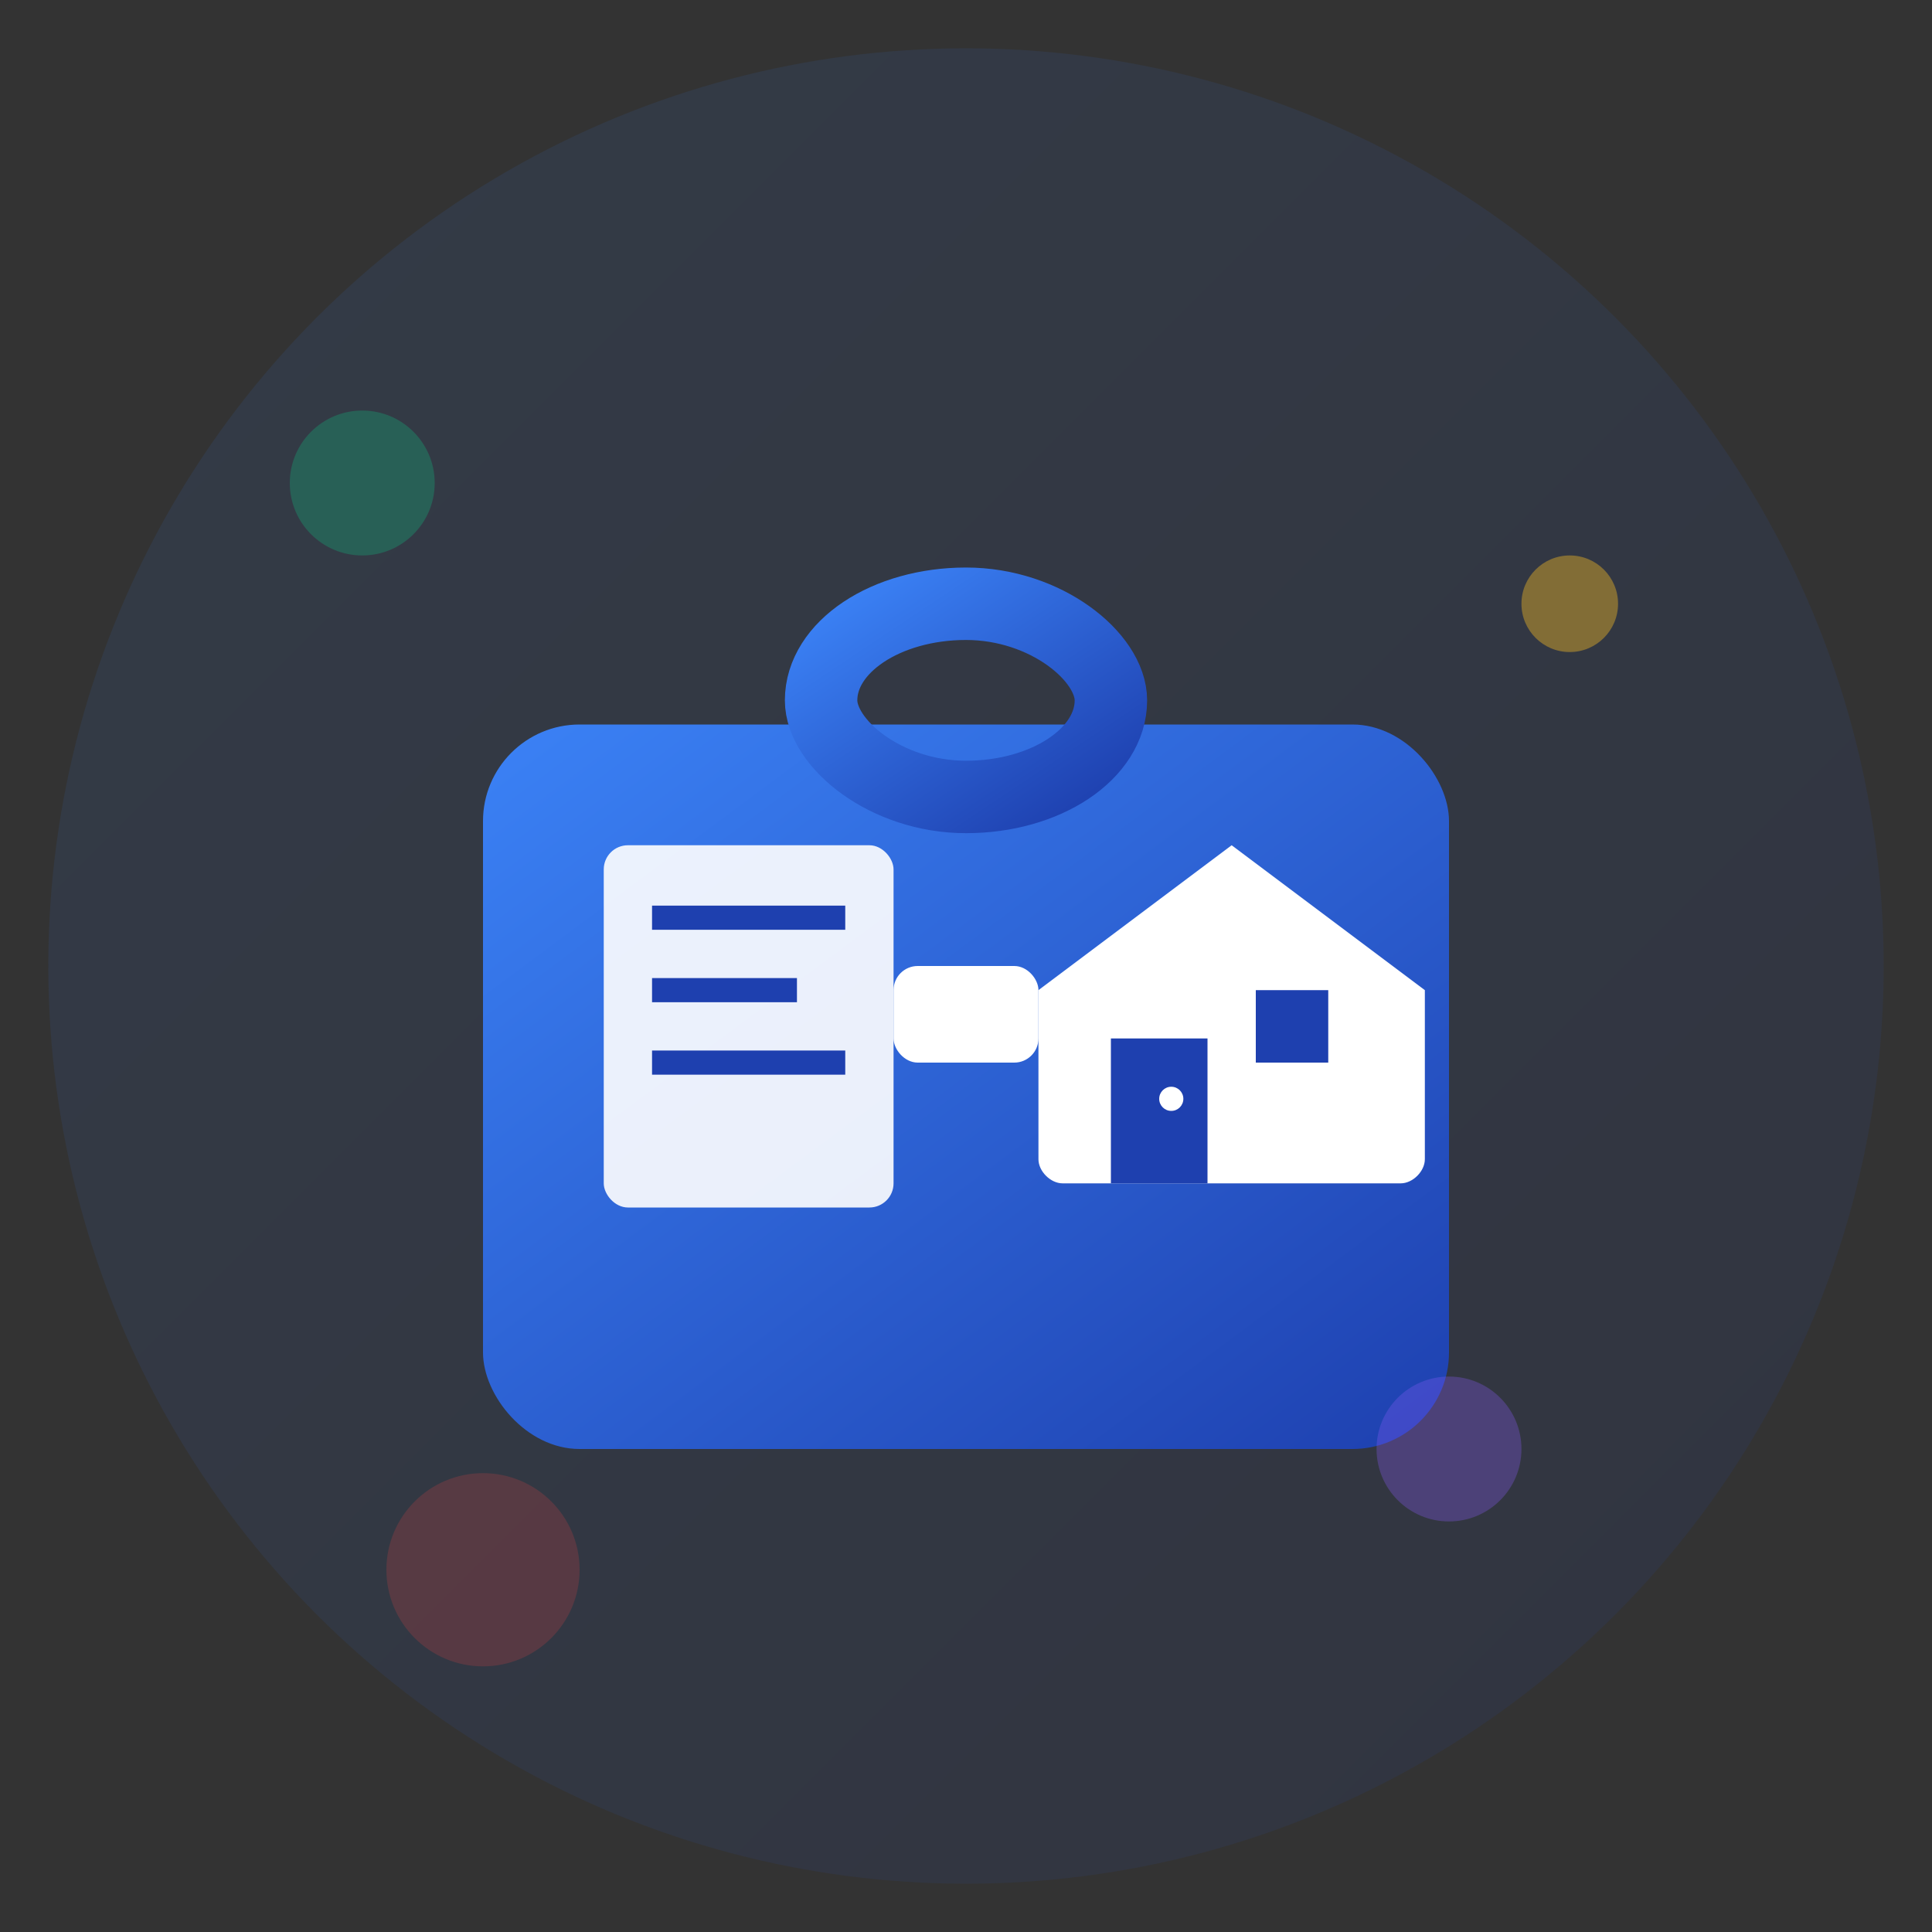 <svg width="80" height="80" viewBox="0 0 80 80" fill="none" xmlns="http://www.w3.org/2000/svg">
  <rect x="0" y="0" width="80" height="80" fill="#333333" stroke="none"/>
  <defs>
    <linearGradient id="serviceGradient" x1="0%" y1="0%" x2="100%" y2="100%">
      <stop offset="0%" style="stop-color:#3b82f6;stop-opacity:1" />
      <stop offset="100%" style="stop-color:#1e40af;stop-opacity:1" />
    </linearGradient>
  </defs>
  
  <!-- Background circle -->
  <circle cx="40" cy="40" r="38" fill="url(#serviceGradient)" opacity="0.1"/>
  
  <!-- Main briefcase -->
  <rect x="20" y="30" width="40" height="30" fill="url(#serviceGradient)" rx="4"/>
  
  <!-- Briefcase handle -->
  <rect x="34" y="25" width="12" height="8" fill="none" stroke="url(#serviceGradient)" stroke-width="3" rx="6"/>
  
  <!-- Briefcase lock -->
  <rect x="37" y="40" width="6" height="4" fill="white" rx="1"/>
  
  <!-- Document inside briefcase -->
  <rect x="25" y="35" width="12" height="15" fill="white" opacity="0.9" rx="1"/>
  <line x1="27" y1="38" x2="35" y2="38" stroke="#1e40af" stroke-width="1"/>
  <line x1="27" y1="41" x2="33" y2="41" stroke="#1e40af" stroke-width="1"/>
  <line x1="27" y1="44" x2="35" y2="44" stroke="#1e40af" stroke-width="1"/>
  
  <!-- House icon on briefcase -->
  <g transform="translate(43, 33)">
    <path d="M0 8 L8 2 L16 8 V15 C16 15.5 15.5 16 15 16 H1 C0.5 16 0 15.5 0 15 V8 Z" fill="white"/>
    <rect x="3" y="10" width="4" height="6" fill="#1e40af"/>
    <rect x="9" y="8" width="3" height="3" fill="#1e40af"/>
    <circle cx="5.5" cy="12.5" r="0.5" fill="white"/>
  </g>
  
  <!-- Decorative elements -->
  <circle cx="15" cy="20" r="3" fill="#10b981" opacity="0.3"/>
  <circle cx="65" cy="25" r="2" fill="#fbbf24" opacity="0.4"/>
  <circle cx="20" cy="65" r="4" fill="#ef4444" opacity="0.2"/>
  <circle cx="60" cy="60" r="3" fill="#8b5cf6" opacity="0.3"/>
</svg>
